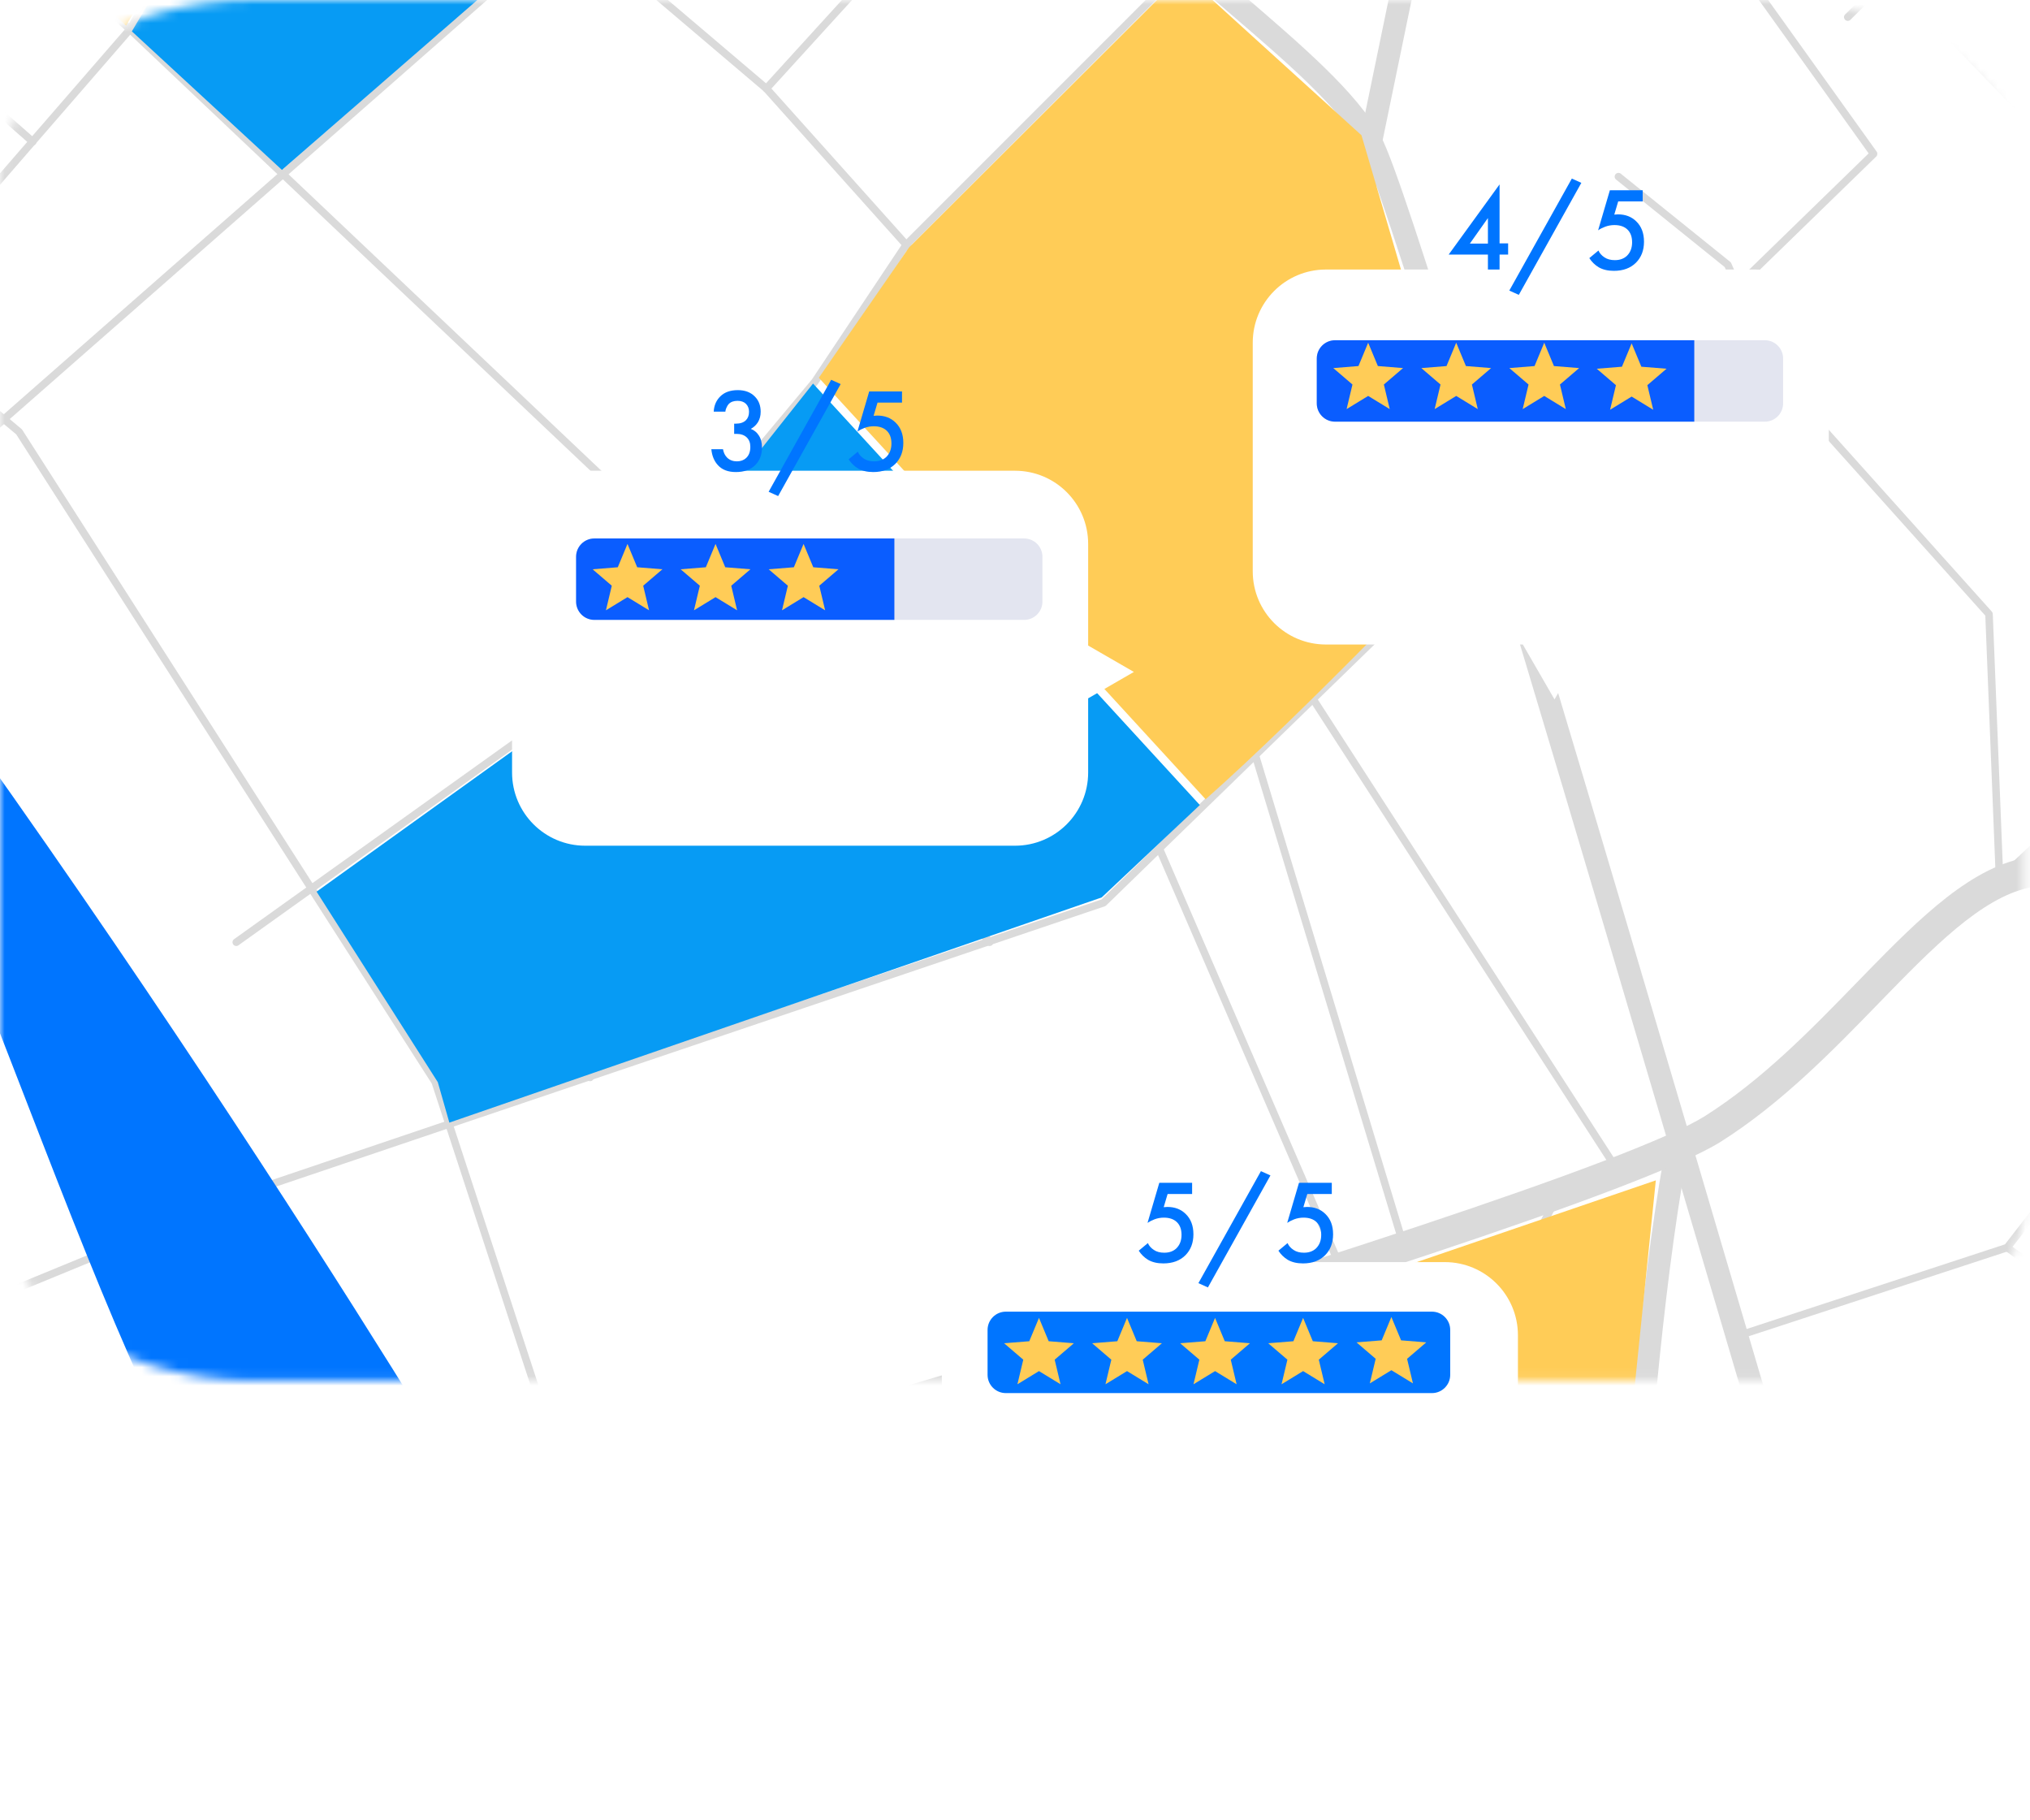 <?xml version="1.0" encoding="UTF-8"?> <svg xmlns="http://www.w3.org/2000/svg" width="222" height="199" viewBox="0 0 222 199" fill="none"> <mask id="mask0" mask-type="alpha" maskUnits="userSpaceOnUse" x="0" y="0" width="222" height="151"> <path d="M0 19.638C0 8.792 12.447 0 27.802 0H193.546C208.901 0 221.348 8.792 221.348 19.638V131.319C221.348 142.165 208.901 150.957 193.546 150.957H27.802C12.447 150.957 0 142.165 0 131.319V19.638Z" fill="white"></path> </mask> <g mask="url(#mask0)"> <path fill-rule="evenodd" clip-rule="evenodd" d="M217.1 -63.233C217.252 -63.351 217.464 -63.348 217.613 -63.227L267.443 -22.699C267.619 -22.555 267.646 -22.296 267.503 -22.119C267.359 -21.943 267.1 -21.916 266.923 -22.06L217.348 -62.381L204.226 -52.176L184.447 -12.452L205.231 16.58C205.349 16.746 205.329 16.973 205.183 17.115L120.971 99.002C120.948 99.025 120.922 99.044 120.895 99.061C120.87 99.076 120.843 99.088 120.816 99.097L28.975 130.153L-14.988 148.236L-38.686 164.58L-22.328 186.827C-22.193 187.011 -22.232 187.269 -22.416 187.403C-22.599 187.538 -22.857 187.499 -22.992 187.316L-39.602 164.726C-39.668 164.636 -39.694 164.524 -39.676 164.414C-39.657 164.304 -39.595 164.206 -39.504 164.143L-15.419 147.533C-15.395 147.516 -15.369 147.502 -15.342 147.491L28.674 129.386C28.681 129.383 28.689 129.381 28.696 129.378L28.699 129.377L120.463 98.346L204.355 16.772L183.632 -12.174C183.544 -12.298 183.531 -12.461 183.599 -12.597L203.53 -52.627C203.558 -52.682 203.598 -52.731 203.646 -52.769L217.1 -63.233Z" fill="#DADADA"></path> <path fill-rule="evenodd" clip-rule="evenodd" d="M183.89 -147.774C184.067 -147.632 184.096 -147.372 183.954 -147.195L96.254 -37.736C96.238 -37.717 96.222 -37.699 96.204 -37.684L-17.901 62.469L-17.906 62.474L-93.939 131.534L-112.511 158.73L-112.514 158.734L-121.647 172.516C-121.654 172.527 -121.663 172.539 -121.671 172.55L-153.562 211.417C-153.707 211.593 -153.966 211.618 -154.142 211.474C-154.318 211.33 -154.344 211.07 -154.199 210.894L-122.322 172.043L-113.198 158.274L-113.195 158.27L-94.592 131.029C-94.573 131.003 -94.552 130.978 -94.528 130.957L-18.455 61.86L-18.45 61.855L95.633 -38.279L183.311 -147.71C183.453 -147.888 183.712 -147.916 183.89 -147.774Z" fill="#DADADA"></path> <path fill-rule="evenodd" clip-rule="evenodd" d="M106.576 -162.106C106.78 -162.007 106.866 -161.761 106.766 -161.556L84.011 -114.716C84.007 -114.709 84.004 -114.701 83.999 -114.694C83.998 -114.692 83.997 -114.689 83.995 -114.687L58.25 -71.003L58.25 -71.003L14.566 3.409C14.553 3.431 14.539 3.451 14.522 3.47L-12.443 34.546L2.35 46.901C2.382 46.928 2.41 46.959 2.433 46.995L47.944 118.085C47.962 118.114 47.977 118.146 47.988 118.179L62.937 163.856C63.008 164.072 62.89 164.305 62.674 164.376C62.458 164.447 62.225 164.329 62.154 164.113L47.221 118.485L1.773 47.492L-13.293 34.909C-13.378 34.839 -13.431 34.736 -13.44 34.626C-13.449 34.516 -13.413 34.407 -13.341 34.323L13.875 2.959L57.54 -71.421L57.54 -71.421L83.277 -115.091L106.025 -161.916C106.125 -162.121 106.371 -162.206 106.576 -162.106Z" fill="#DADADA"></path> <path fill-rule="evenodd" clip-rule="evenodd" d="M176.669 19.054C176.812 18.877 177.071 18.849 177.249 18.992L189.208 28.625C189.259 28.667 189.3 28.72 189.326 28.78L194.781 41.178L217.825 66.874C217.889 66.945 217.926 67.037 217.93 67.132L219.093 96.366C219.102 96.593 218.925 96.785 218.697 96.794C218.47 96.803 218.278 96.626 218.269 96.399L217.113 67.314L194.124 41.679C194.095 41.646 194.071 41.609 194.053 41.569L188.613 29.204L176.732 19.633C176.554 19.491 176.527 19.231 176.669 19.054Z" fill="#DADADA"></path> <path fill-rule="evenodd" clip-rule="evenodd" d="M-9.025 -69.153C-8.878 -69.326 -8.618 -69.347 -8.444 -69.2L84.073 9.365C84.087 9.377 84.1 9.39 84.113 9.404L143.909 76.176C143.923 76.192 143.936 76.209 143.948 76.227L177.334 127.884C177.457 128.075 177.402 128.33 177.211 128.453C177.02 128.577 176.765 128.522 176.642 128.331L143.273 76.701L83.518 9.975L-8.978 -68.572C-9.151 -68.719 -9.172 -68.979 -9.025 -69.153Z" fill="#DADADA"></path> <path fill-rule="evenodd" clip-rule="evenodd" d="M137.172 82.2C137.39 82.134 137.619 82.257 137.685 82.475L153.963 136.291C154.029 136.509 153.906 136.739 153.688 136.805C153.47 136.871 153.24 136.748 153.174 136.53L136.897 82.714C136.831 82.496 136.954 82.266 137.172 82.2Z" fill="#DADADA"></path> <path fill-rule="evenodd" clip-rule="evenodd" d="M126.666 92.516C126.875 92.426 127.118 92.522 127.208 92.73L146.974 138.408C147.064 138.616 146.968 138.859 146.759 138.949C146.551 139.04 146.308 138.944 146.218 138.735L126.452 93.058C126.362 92.849 126.458 92.606 126.666 92.516Z" fill="#DADADA"></path> <path fill-rule="evenodd" clip-rule="evenodd" d="M-30.609 -37.104C-30.457 -37.273 -30.197 -37.287 -30.027 -37.135L14.495 2.902L74.291 59.542C74.299 59.55 74.308 59.559 74.316 59.568C74.321 59.574 74.326 59.579 74.33 59.585L108.547 102.771C108.688 102.949 108.658 103.208 108.48 103.35C108.301 103.491 108.042 103.461 107.901 103.282L73.703 60.12L13.932 3.504L-30.578 -36.522C-30.747 -36.675 -30.761 -36.935 -30.609 -37.104Z" fill="#DADADA"></path> <path fill-rule="evenodd" clip-rule="evenodd" d="M-40.577 -23.315C-40.427 -23.486 -40.167 -23.503 -39.996 -23.353L3.854 15.182C4.025 15.333 4.042 15.593 3.892 15.764C3.742 15.935 3.481 15.951 3.31 15.801L-40.54 -22.734C-40.711 -22.884 -40.727 -23.144 -40.577 -23.315Z" fill="#DADADA"></path> <path fill-rule="evenodd" clip-rule="evenodd" d="M130.273 -4.4C130.434 -4.239 130.434 -3.978 130.273 -3.817L99.408 27.048L89.464 41.963C89.456 41.976 89.447 41.987 89.438 41.999L74.328 60.097L59.384 79.524C59.359 79.556 59.33 79.585 59.297 79.608L26.077 103.36C25.892 103.493 25.635 103.45 25.503 103.265C25.37 103.08 25.413 102.823 25.598 102.69L58.768 78.974L73.68 59.588C73.683 59.584 73.687 59.58 73.69 59.576L88.791 41.488L98.745 26.557C98.76 26.535 98.777 26.514 98.796 26.495L129.691 -4.4C129.851 -4.561 130.112 -4.561 130.273 -4.4Z" fill="#DADADA"></path> <path fill-rule="evenodd" clip-rule="evenodd" d="M72.802 92.606C72.96 92.769 72.957 93.03 72.794 93.189L59.387 106.269L64.905 117.629C65.004 117.833 64.919 118.08 64.714 118.179C64.509 118.279 64.263 118.193 64.163 117.989L58.516 106.362C58.438 106.202 58.472 106.011 58.599 105.887L72.219 92.599C72.382 92.44 72.643 92.443 72.802 92.606Z" fill="#DADADA"></path> <path fill-rule="evenodd" clip-rule="evenodd" d="M115.529 69.721C115.667 69.902 115.633 70.16 115.452 70.299L94.856 86.078C94.675 86.217 94.417 86.182 94.278 86.002C94.14 85.821 94.174 85.563 94.355 85.424L114.951 69.645C115.132 69.506 115.39 69.541 115.529 69.721Z" fill="#DADADA"></path> <path fill-rule="evenodd" clip-rule="evenodd" d="M137.127 19.077C137.257 19.264 137.211 19.52 137.025 19.65L109.618 38.752C109.432 38.882 109.175 38.836 109.045 38.649C108.915 38.463 108.96 38.206 109.147 38.076L136.553 18.974C136.74 18.844 136.997 18.89 137.127 19.077Z" fill="#DADADA"></path> <path fill-rule="evenodd" clip-rule="evenodd" d="M151.754 19.082C151.881 19.271 151.831 19.527 151.643 19.654L123.24 38.755C123.051 38.882 122.795 38.832 122.668 38.643C122.541 38.454 122.591 38.198 122.78 38.071L151.183 18.97C151.371 18.843 151.627 18.893 151.754 19.082Z" fill="#DADADA"></path> <path fill-rule="evenodd" clip-rule="evenodd" d="M155.243 29.388C155.366 29.58 155.309 29.835 155.117 29.957L121.233 51.55C121.041 51.672 120.786 51.616 120.664 51.424C120.542 51.232 120.598 50.977 120.79 50.855L154.674 29.262C154.866 29.14 155.121 29.197 155.243 29.388Z" fill="#DADADA"></path> <path fill-rule="evenodd" clip-rule="evenodd" d="M159.693 43.785C159.845 43.953 159.833 44.214 159.664 44.367L134.915 66.79C134.747 66.943 134.486 66.93 134.333 66.761C134.18 66.593 134.193 66.332 134.362 66.179L159.111 43.756C159.279 43.603 159.54 43.616 159.693 43.785Z" fill="#DADADA"></path> <path fill-rule="evenodd" clip-rule="evenodd" d="M112.987 -22.35C113.155 -22.197 113.168 -21.936 113.014 -21.768L84.113 9.957C83.96 10.125 83.699 10.137 83.531 9.984C83.363 9.83 83.351 9.57 83.504 9.402L112.405 -22.323C112.558 -22.491 112.819 -22.504 112.987 -22.35Z" fill="#DADADA"></path> <path fill-rule="evenodd" clip-rule="evenodd" d="M2.237 89.808C2.382 89.983 2.357 90.243 2.182 90.388L-8.448 99.191C-8.624 99.336 -8.883 99.312 -9.028 99.136C-9.173 98.961 -9.149 98.701 -8.974 98.556L1.657 89.753C1.832 89.608 2.091 89.632 2.237 89.808Z" fill="#DADADA"></path> <path fill-rule="evenodd" clip-rule="evenodd" d="M-15.403 147.522C-15.209 147.403 -14.955 147.463 -14.836 147.657L4.929 179.881C5.048 180.074 4.988 180.328 4.794 180.447C4.6 180.566 4.346 180.505 4.227 180.311L-15.539 148.088C-15.658 147.894 -15.597 147.641 -15.403 147.522Z" fill="#DADADA"></path> <path fill-rule="evenodd" clip-rule="evenodd" d="M170.705 130.067C170.906 130.173 170.985 130.422 170.879 130.623L64.955 333.507V345.863C64.955 346.091 64.77 346.275 64.543 346.275C64.315 346.275 64.131 346.091 64.131 345.863V333.406C64.131 333.339 64.147 333.274 64.178 333.215L170.149 130.242C170.254 130.04 170.503 129.962 170.705 130.067Z" fill="#DADADA"></path> <path fill-rule="evenodd" clip-rule="evenodd" d="M122.767 145.639C122.991 145.599 123.205 145.747 123.245 145.971L133.377 202.279C133.418 202.503 133.269 202.717 133.045 202.757C132.821 202.798 132.607 202.649 132.566 202.425L122.434 146.117C122.394 145.893 122.543 145.679 122.767 145.639Z" fill="#DADADA"></path> <path fill-rule="evenodd" clip-rule="evenodd" d="M228.403 124.955C228.582 125.094 228.615 125.353 228.475 125.533L219.838 136.662C219.788 136.727 219.719 136.775 219.641 136.801L190.242 146.434C190.025 146.505 189.793 146.387 189.722 146.171C189.651 145.955 189.769 145.722 189.985 145.651L219.265 136.057L227.824 125.028C227.964 124.848 228.223 124.815 228.403 124.955Z" fill="#DADADA"></path> <path fill-rule="evenodd" clip-rule="evenodd" d="M277.702 116.843C277.777 117.057 277.664 117.292 277.45 117.368L239.173 130.789L211.337 159.786C211.324 159.799 211.311 159.811 211.297 159.822L198.175 170.287C197.997 170.429 197.738 170.399 197.596 170.221C197.454 170.044 197.483 169.784 197.661 169.642L210.761 159.195L238.647 130.148C238.692 130.101 238.747 130.066 238.808 130.044L277.177 116.59C277.392 116.515 277.627 116.628 277.702 116.843Z" fill="#DADADA"></path> <path fill-rule="evenodd" clip-rule="evenodd" d="M219.176 136.172C219.308 135.987 219.565 135.943 219.75 136.075L228.364 142.204L264.548 160.96C264.75 161.065 264.829 161.313 264.724 161.515C264.619 161.717 264.371 161.796 264.169 161.692L227.959 142.922C227.942 142.914 227.926 142.904 227.91 142.892L219.273 136.747C219.087 136.615 219.044 136.358 219.176 136.172Z" fill="#DADADA"></path> <path fill-rule="evenodd" clip-rule="evenodd" d="M201.839 -22.898C198.337 -19.803 197.45 -17.122 197.392 -15.265C197.362 -14.329 197.543 -13.582 197.728 -13.072C197.82 -12.817 197.914 -12.622 197.983 -12.493C198.017 -12.429 198.045 -12.381 198.064 -12.351C198.067 -12.346 198.069 -12.342 198.072 -12.338L257.051 48.789L270.419 35.421L212.734 -23.752C212.722 -23.764 212.711 -23.776 212.701 -23.79C212.701 -23.79 212.701 -23.79 212.701 -23.79C212.701 -23.79 212.701 -23.79 212.701 -23.79C212.701 -23.79 212.701 -23.79 212.701 -23.79L212.7 -23.791L212.694 -23.799C212.688 -23.806 212.678 -23.819 212.664 -23.835C212.636 -23.869 212.593 -23.919 212.535 -23.982C212.417 -24.108 212.24 -24.285 212.004 -24.479C211.531 -24.869 210.832 -25.325 209.922 -25.596C208.132 -26.129 205.409 -25.981 201.839 -22.898ZM213.34 -24.311L271.293 35.137C271.45 35.298 271.448 35.556 271.289 35.716L257.337 49.668C257.258 49.746 257.152 49.789 257.042 49.788C256.931 49.788 256.826 49.742 256.749 49.663L197.452 -11.794C197.436 -11.81 197.422 -11.828 197.409 -11.846L197.748 -12.08C197.409 -11.846 197.409 -11.847 197.408 -11.847L197.408 -11.848L197.407 -11.849L197.403 -11.854L197.394 -11.869C197.385 -11.882 197.375 -11.899 197.361 -11.92C197.335 -11.964 197.298 -12.026 197.256 -12.105C197.171 -12.265 197.061 -12.495 196.953 -12.791C196.739 -13.382 196.535 -14.233 196.568 -15.29C196.635 -17.419 197.657 -20.302 201.295 -23.517L201.299 -23.52L201.299 -23.52C205.037 -26.748 208.044 -27.015 210.157 -26.386C211.198 -26.076 211.994 -25.556 212.528 -25.115C212.796 -24.894 213 -24.692 213.138 -24.543C213.207 -24.468 213.26 -24.407 213.297 -24.363C213.315 -24.341 213.33 -24.324 213.34 -24.311L213.34 -24.311Z" fill="#DADADA"></path> <path fill-rule="evenodd" clip-rule="evenodd" d="M245.052 -40.774C245.212 -40.613 245.211 -40.352 245.05 -40.192L202.362 2.163C202.201 2.324 201.94 2.323 201.78 2.161C201.619 2 201.62 1.739 201.782 1.579L244.469 -40.777C244.631 -40.937 244.892 -40.936 245.052 -40.774Z" fill="#DADADA"></path> <path fill-rule="evenodd" clip-rule="evenodd" d="M-163.136 -275.308C-162.608 -275.741 -161.829 -275.664 -161.396 -275.136L-162.352 -274.352L-163.308 -273.568C-163.74 -274.096 -163.663 -274.875 -163.136 -275.308ZM245.743 311.528L245.435 310.668C245.226 310.084 244.919 309.222 244.524 308.115C243.734 305.901 242.595 302.706 241.201 298.782C238.411 290.932 234.596 280.163 230.497 268.486C222.294 245.124 212.958 218.153 208.398 203.642C205.369 194.007 198.594 171.03 190.707 144.28C186.708 130.716 182.422 116.182 178.194 101.926C171.913 80.748 165.761 60.187 160.866 44.349C158.419 36.43 156.285 29.686 154.605 24.632C153.766 22.106 153.037 19.995 152.439 18.367C151.85 16.767 151.361 15.561 150.999 14.899C149.663 12.45 147.48 9.958 144.86 7.404C142.264 4.873 139.163 2.208 135.896 -0.6L135.771 -0.707C129.112 -6.43 121.734 -12.788 116.009 -20.149C114.487 -22.105 111.107 -25.518 106.368 -29.989C101.604 -34.485 95.401 -40.113 88.175 -46.527C73.722 -59.356 55.158 -75.35 35.793 -91.756C-2.928 -124.56 -44.892 -159.046 -63.608 -173.187C-82.189 -187.226 -106.618 -212.681 -126.449 -234.693C-136.353 -245.686 -145.091 -255.798 -151.354 -263.163C-154.485 -266.844 -156.996 -269.839 -158.725 -271.912C-159.589 -272.949 -160.257 -273.756 -160.709 -274.303C-160.935 -274.576 -161.107 -274.785 -161.223 -274.925L-161.396 -275.135C-161.396 -275.136 -161.396 -275.136 -162.352 -274.352C-163.308 -273.568 -163.307 -273.568 -163.307 -273.567L-163.131 -273.354C-163.015 -273.212 -162.842 -273.003 -162.615 -272.728C-162.16 -272.178 -161.49 -271.369 -160.623 -270.33C-158.89 -268.251 -156.373 -265.25 -153.237 -261.561C-146.964 -254.184 -138.209 -244.053 -128.286 -233.038C-108.461 -211.034 -83.89 -185.413 -65.099 -171.215C-46.443 -157.12 -4.527 -122.675 34.196 -89.87C53.553 -73.471 72.101 -57.49 86.534 -44.678C93.751 -38.272 99.934 -32.662 104.672 -28.191C109.436 -23.696 112.673 -20.412 114.058 -18.631C119.96 -11.043 127.531 -4.529 134.16 1.168L134.244 1.24C137.543 4.075 140.594 6.697 143.134 9.174C145.705 11.68 147.674 13.964 148.829 16.082C149.091 16.562 149.523 17.601 150.119 19.221C150.705 20.813 151.424 22.896 152.26 25.412C153.931 30.441 156.06 37.166 158.505 45.079C163.395 60.903 169.544 81.452 175.824 102.629C180.045 116.86 184.325 131.376 188.322 144.932C196.216 171.705 203.004 194.727 206.039 204.384C210.614 218.94 219.965 245.952 228.164 269.305C232.265 280.986 236.081 291.758 238.871 299.609C240.267 303.535 241.405 306.731 242.196 308.946C242.591 310.053 242.898 310.915 243.108 311.5L243.426 312.39L243.427 312.393C243.427 312.393 243.427 312.394 244.591 311.977L243.427 312.394C243.434 312.414 243.442 312.433 243.45 312.453L244.591 311.977C243.45 312.453 243.45 312.453 243.45 312.454L243.451 312.455L243.453 312.459L243.458 312.473L243.479 312.521C243.487 312.541 243.498 312.566 243.511 312.596C243.524 312.625 243.539 312.66 243.556 312.698C243.623 312.851 243.722 313.072 243.852 313.35C244.112 313.906 244.495 314.692 244.994 315.623C245.989 317.481 247.456 319.937 249.333 322.297C252.994 326.899 258.608 331.602 265.565 329.809C265.568 329.809 265.57 329.809 265.573 329.809C265.601 329.806 265.634 329.802 265.67 329.798C265.806 329.781 265.994 329.753 266.224 329.706C266.682 329.613 267.311 329.445 268.027 329.142C269.466 328.534 271.256 327.383 272.71 325.231C275.621 320.922 276.955 312.984 272.346 298.319C263.348 269.69 246.734 204.963 277.477 120.114C277.673 120.514 277.891 120.956 278.13 121.439C279.366 123.944 281.147 127.54 283.328 131.907C287.69 140.641 293.652 152.461 300.05 164.801C306.448 177.14 313.287 190.006 319.401 200.832C325.495 211.62 330.926 220.485 334.501 224.74C340.224 231.554 350.367 246.29 361.105 261.891C363.362 265.17 365.646 268.488 367.92 271.778C374.45 281.226 380.892 290.429 386.38 297.793C389.124 301.475 391.637 304.708 393.81 307.288C395.966 309.847 397.842 311.831 399.306 312.957C404.524 316.971 408.787 322.833 412.937 329.161C413.844 330.545 414.747 331.953 415.654 333.366C418.849 338.348 422.083 343.392 425.692 347.657C428.97 351.531 431.349 355.804 433.927 360.435C434.868 362.127 435.837 363.866 436.885 365.651C440.77 372.267 445.636 379.255 454.1 386.026C462.133 392.453 469.084 404.018 473.09 419.219C477.089 434.396 478.126 453.107 474.418 473.705C470.63 494.75 475.262 520.719 480.773 541.306C483.535 551.624 486.531 560.637 488.836 567.071C489.989 570.288 490.97 572.862 491.663 574.634C492.01 575.52 492.284 576.205 492.473 576.67C492.567 576.902 492.64 577.079 492.689 577.199L492.746 577.335L492.76 577.37L492.764 577.379L492.765 577.382C492.765 577.382 492.766 577.383 493.661 577.008L492.766 577.383C493.029 578.012 493.753 578.309 494.383 578.045C495.013 577.781 495.309 577.057 495.045 576.428L494.535 576.642C495.045 576.428 495.046 576.428 495.045 576.428L495.045 576.426L495.041 576.418L495.028 576.386L494.974 576.256C494.927 576.141 494.856 575.968 494.763 575.74C494.578 575.284 494.307 574.609 493.965 573.733C493.279 571.981 492.307 569.43 491.163 566.237C488.875 559.85 485.901 550.904 483.161 540.667C477.668 520.145 473.165 494.622 476.851 474.143C480.618 453.216 479.578 434.139 475.48 418.589C471.388 403.061 464.221 390.957 455.644 384.096C447.498 377.579 442.813 370.864 439.017 364.399C438.037 362.732 437.109 361.064 436.189 359.411C433.573 354.71 431.026 350.133 427.579 346.06C424.086 341.932 420.972 337.078 417.792 332.12C416.872 330.686 415.946 329.242 415.004 327.806C410.848 321.468 406.391 315.289 400.813 310.998C399.577 310.047 397.846 308.242 395.701 305.695C393.573 303.169 391.092 299.979 388.362 296.316C382.903 288.99 376.483 279.819 369.953 270.373C367.696 267.107 365.424 263.806 363.174 260.537C352.44 244.941 342.201 230.064 336.393 223.15C332.991 219.1 327.668 210.441 321.553 199.616C315.46 188.828 308.637 175.991 302.245 163.663C295.854 151.338 289.898 139.53 285.54 130.803C283.36 126.44 281.581 122.847 280.346 120.345C279.729 119.094 279.248 118.116 278.921 117.451C278.758 117.119 278.633 116.864 278.549 116.693L278.425 116.438L278.423 116.435C278.423 116.435 278.423 116.434 277.312 116.977L278.423 116.434C278.206 115.99 277.745 115.718 277.252 115.743C276.758 115.767 276.326 116.083 276.154 116.546C243.797 203.443 260.81 269.858 269.988 299.06C274.514 313.462 272.941 320.473 270.662 323.847C269.52 325.536 268.144 326.409 267.065 326.865C266.523 327.094 266.055 327.218 265.731 327.284C265.57 327.316 265.446 327.335 265.368 327.344L265.335 327.348C265.314 327.35 265.298 327.352 265.288 327.353L265.285 327.353C265.284 327.353 265.283 327.353 265.282 327.353" fill="#DADADA"></path> <path fill-rule="evenodd" clip-rule="evenodd" d="M209.127 -271.411C209.795 -271.273 210.226 -270.619 210.088 -269.951L151.122 15.74C150.984 16.408 150.331 16.838 149.662 16.7C148.994 16.562 148.564 15.909 148.702 15.24L207.667 -270.45C207.805 -271.119 208.458 -271.549 209.127 -271.411Z" fill="#DADADA"></path> <path fill-rule="evenodd" clip-rule="evenodd" d="M98.079 -271.337C98.707 -271.07 99 -270.344 98.732 -269.716L97.692 -270.159C98.732 -269.716 98.732 -269.715 98.731 -269.714L98.675 -269.581C98.637 -269.493 98.58 -269.36 98.505 -269.185C98.355 -268.836 98.13 -268.316 97.834 -267.633C97.242 -266.269 96.362 -264.256 95.211 -261.659C92.908 -256.465 89.52 -248.935 85.176 -239.584C76.489 -220.884 63.976 -194.902 48.673 -165.772C18.079 -107.533 -23.709 -36.625 -68.409 13.818C-68.862 14.329 -69.643 14.376 -70.154 13.924C-70.665 13.471 -70.712 12.69 -70.259 12.179C-25.764 -38.034 15.913 -108.725 46.484 -166.922C61.765 -196.009 74.26 -221.954 82.935 -240.626C87.272 -249.962 90.654 -257.479 92.951 -262.661C94.1 -265.252 94.977 -267.259 95.567 -268.618C95.862 -269.297 96.085 -269.815 96.234 -270.162C96.309 -270.335 96.365 -270.466 96.402 -270.554L96.457 -270.683C96.458 -270.684 96.458 -270.684 97.482 -270.248L96.458 -270.684C96.725 -271.313 97.451 -271.605 98.079 -271.337Z" fill="#DADADA"></path> <path fill-rule="evenodd" clip-rule="evenodd" d="M-163.148 123.34C-162.626 122.901 -161.846 122.967 -161.407 123.49L-162.352 124.286L-163.297 125.082C-163.737 124.56 -163.67 123.78 -163.148 123.34ZM114.503 530.192C114.471 530.17 114.376 530.106 114.213 529.946C113.949 529.689 113.613 529.289 113.204 528.728C112.39 527.609 111.38 525.975 110.195 523.869C107.83 519.665 104.837 513.704 101.421 506.525C94.592 492.173 86.113 473.036 77.653 453.542C71.075 438.384 64.513 423.021 58.753 409.533C57.105 405.676 55.523 401.972 54.025 398.47C47.308 382.767 42.242 371.045 40.549 367.87C40.079 366.988 38.861 365.271 37.084 362.913C35.281 360.519 32.836 357.382 29.848 353.615C23.869 346.079 15.696 336.001 6.079 324.262C-13.156 300.783 -38.178 270.648 -62.989 240.905C-87.801 211.162 -112.406 181.808 -130.807 159.89C-140.007 148.931 -147.657 139.831 -153.007 133.471C-155.682 130.291 -157.782 127.795 -159.213 126.095C-159.929 125.245 -160.477 124.594 -160.846 124.155L-161.404 123.492C-161.406 123.49 -161.407 123.49 -162.352 124.286C-163.297 125.082 -163.296 125.083 -163.295 125.085L-162.737 125.747C-162.368 126.186 -161.82 126.837 -161.104 127.687C-159.673 129.387 -157.573 131.882 -154.899 135.062C-149.549 141.422 -141.9 150.521 -132.7 161.48C-114.3 183.396 -89.697 212.748 -64.887 242.489C-40.077 272.23 -15.061 302.358 4.167 325.828C13.781 337.564 21.945 347.631 27.911 355.151C30.895 358.912 33.325 362.031 35.11 364.4C36.922 366.805 38.007 368.357 38.368 369.033C39.996 372.086 45.001 383.659 51.753 399.443C53.249 402.941 54.83 406.642 56.477 410.497C62.238 423.986 68.804 439.36 75.385 454.526C83.847 474.024 92.341 493.194 99.189 507.587C102.612 514.78 105.633 520.802 108.041 525.081C109.242 527.216 110.307 528.948 111.206 530.182C111.653 530.797 112.082 531.321 112.486 531.715C112.848 532.069 113.353 532.485 113.961 532.606C114.734 532.761 115.524 532.614 116.256 532.339C116.995 532.063 117.763 531.624 118.54 531.082C120.095 529.998 121.831 528.398 123.648 526.494C127.292 522.677 131.413 517.474 135.273 512.26C139.14 507.039 142.769 501.775 145.43 497.819C146.761 495.84 147.851 494.186 148.608 493.027C148.987 492.448 149.283 491.992 149.484 491.68C149.585 491.524 149.662 491.405 149.714 491.324L149.788 491.208L149.792 491.202L149.793 491.2C149.793 491.2 149.793 491.2 148.752 490.534L149.793 491.2C150.16 490.625 149.992 489.86 149.417 489.493C148.842 489.125 148.078 489.293 147.71 489.868L148.752 490.534C147.71 489.868 147.71 489.868 147.71 489.868L147.709 489.87L147.706 489.876L147.634 489.988C147.583 490.067 147.507 490.185 147.407 490.339C147.208 490.647 146.915 491.099 146.539 491.675C145.787 492.826 144.703 494.47 143.379 496.439C140.73 500.377 137.123 505.609 133.287 510.789C129.445 515.978 125.396 521.083 121.86 524.787C120.089 526.644 118.484 528.108 117.126 529.054C116.448 529.527 115.868 529.845 115.389 530.025C114.957 530.187 114.673 530.211 114.503 530.192Z" fill="#DADADA"></path> <path fill-rule="evenodd" clip-rule="evenodd" d="M183.873 123.073C184.543 123.204 184.979 123.854 184.847 124.524C179.639 150.977 177.438 203.386 175.9 251.266C175.657 258.828 175.431 266.275 175.212 273.485C174.738 289.07 174.298 303.547 173.798 315.682C173.431 324.557 173.032 332.196 172.563 338.11C172.098 343.963 171.555 348.281 170.856 350.401C169.636 354.098 169.268 359.065 169.446 364.528C169.622 369.968 170.336 375.797 171.213 381.166C172.09 386.53 173.127 391.413 173.946 394.956C174.355 396.727 174.709 398.161 174.961 399.151C175.086 399.647 175.186 400.031 175.255 400.29C175.255 400.292 175.256 400.294 175.256 400.295L274.266 479.603C274.799 480.03 274.885 480.808 274.458 481.34C274.032 481.873 273.254 481.959 272.721 481.532L173.394 401.971C173.19 401.807 173.043 401.583 172.974 401.331L174.167 401.006C172.974 401.331 172.974 401.331 172.974 401.33L172.973 401.329L172.972 401.323L172.966 401.303L172.945 401.224C172.927 401.155 172.9 401.053 172.865 400.92C172.794 400.654 172.692 400.262 172.565 399.76C172.31 398.754 171.951 397.303 171.538 395.513C170.711 391.934 169.661 386.996 168.774 381.564C167.886 376.136 167.157 370.193 166.975 364.608C166.794 359.047 167.153 353.736 168.508 349.627C169.096 347.843 169.628 343.841 170.099 337.914C170.564 332.048 170.962 324.447 171.328 315.58C171.828 303.459 172.267 289.004 172.741 273.427C172.96 266.214 173.186 258.76 173.43 251.187C174.965 203.394 177.165 150.745 182.422 124.047C182.553 123.377 183.203 122.941 183.873 123.073Z" fill="#DADADA"></path> <path fill-rule="evenodd" clip-rule="evenodd" d="M-162.038 5.057C-162.698 5.23 -163.374 4.836 -163.547 4.175C-163.72 3.515 -163.326 2.839 -162.666 2.666L-162.352 3.861C-162.666 2.666 -162.664 2.665 -162.664 2.665L-162.66 2.664L-162.647 2.661L-162.598 2.649C-162.556 2.638 -162.494 2.622 -162.412 2.602C-162.25 2.561 -162.01 2.503 -161.698 2.43C-161.073 2.284 -160.154 2.079 -158.971 1.84C-156.604 1.363 -153.178 0.751 -148.922 0.209C-140.411 -0.876 -128.565 -1.687 -115.223 -0.589C-88.543 1.609 -55.773 11.458 -31.82 42.134C-8.122 72.484 13.117 103.534 28.431 126.992C36.088 138.722 42.265 148.557 46.529 155.46C48.66 158.912 50.314 161.63 51.435 163.487C51.995 164.415 52.423 165.128 52.71 165.609C52.854 165.85 52.962 166.033 53.035 166.155L53.139 166.329L53.144 166.338L53.145 166.34C53.145 166.34 53.146 166.341 52.082 166.971C53.253 166.574 53.253 166.576 53.253 166.576L53.785 168.144C54.133 169.17 54.646 170.678 55.302 172.609C56.614 176.47 58.502 182.017 60.804 188.761C65.408 202.251 71.667 220.53 78.29 239.692C91.543 278.038 106.228 319.851 112.024 333.928C114.908 340.931 118.052 347.066 121.019 352.69C121.459 353.523 121.895 354.347 122.327 355.161C124.797 359.819 127.104 364.17 128.935 368.37C133.271 378.309 135.037 387.61 130.29 398.828C125.765 409.524 120.803 427.498 116.959 442.87C115.042 450.541 113.409 457.54 112.255 462.62C111.679 465.16 111.222 467.221 110.909 468.645C110.753 469.358 110.633 469.911 110.552 470.286L110.437 470.821L110.43 470.855L110.429 470.857C110.429 470.857 110.429 470.857 109.22 470.6C108.011 470.342 108.012 470.341 108.012 470.341L108.012 470.34L108.014 470.332L108.02 470.304L108.043 470.194C108.064 470.097 108.095 469.953 108.136 469.764C108.217 469.387 108.338 468.831 108.495 468.116C108.808 466.686 109.266 464.62 109.845 462.073C111.001 456.98 112.638 449.964 114.561 442.271C118.4 426.915 123.404 408.762 128.014 397.865C132.403 387.491 130.847 378.935 126.67 369.358C124.879 365.253 122.623 360.998 120.151 356.334C119.718 355.517 119.278 354.687 118.833 353.843C115.857 348.203 112.668 341.984 109.738 334.869C103.908 320.709 89.193 278.808 75.954 240.499C69.33 221.334 63.069 203.051 58.465 189.56C56.163 182.814 54.274 177.266 52.962 173.404C52.305 171.474 51.793 169.964 51.444 168.938L50.953 167.49L50.911 167.418C50.839 167.297 50.731 167.116 50.588 166.877C50.303 166.399 49.877 165.69 49.319 164.765C48.202 162.915 46.553 160.203 44.426 156.759C40.171 149.871 30.645 177.32 23 165.609C7.709 142.186 -10.128 73.932 -33.769 43.655C-57.154 13.706 -89.163 4.038 -115.426 1.875C-128.556 0.794 -140.224 1.592 -148.609 2.661C-152.8 3.195 -156.167 3.797 -158.482 4.264C-159.639 4.497 -160.533 4.697 -161.136 4.837C-161.437 4.908 -161.665 4.963 -161.816 5.001C-161.892 5.02 -161.949 5.034 -161.986 5.043L-162.027 5.054L-162.036 5.056L-162.038 5.057ZM52.082 166.971L53.253 166.574C53.225 166.493 53.189 166.414 53.145 166.34L52.082 166.971ZM109.22 470.6L108.012 470.341C107.869 471.009 108.295 471.666 108.963 471.808C109.63 471.951 110.287 471.524 110.429 470.857L109.22 470.6Z" fill="#0075FF"></path> <path fill-rule="evenodd" clip-rule="evenodd" d="M-163.53 142.181C-163.325 141.53 -162.63 141.169 -161.979 141.375L-162.352 142.553L-162.724 143.732C-163.375 143.526 -163.736 142.832 -163.53 142.181ZM265.353 328.584L265.888 327.47C266.216 327.627 266.459 327.922 266.55 328.274L306.106 480.896L319.534 477.539C320.037 477.413 320.564 477.614 320.855 478.042C321.147 478.47 321.141 479.034 320.84 479.456L285.627 528.787C285.23 529.343 284.458 529.471 283.903 529.075C283.347 528.678 283.218 527.906 283.615 527.351L316.879 480.75L305.517 483.591C304.859 483.755 304.191 483.359 304.021 482.702L264.301 329.45L260.157 327.462C257.172 326.029 252.878 323.969 247.643 321.458C237.174 316.437 222.941 309.611 207.889 302.396C177.782 287.966 144.399 271.98 131.28 265.752C122.516 261.593 106.542 253.458 87.926 243.977C78.628 239.242 68.672 234.172 58.625 229.093C28.42 213.824 -2.586 198.489 -19.135 191.869C-35.7 185.243 -71.576 173.215 -103.355 162.829C-119.235 157.64 -134.078 152.865 -144.95 149.388C-150.387 147.65 -154.83 146.235 -157.915 145.256C-159.457 144.766 -160.659 144.385 -161.476 144.126L-162.723 143.732C-162.723 143.732 -162.724 143.732 -162.352 142.553C-161.979 141.375 -161.979 141.375 -161.978 141.375L-160.73 141.77C-159.913 142.029 -158.709 142.41 -157.167 142.9C-154.081 143.88 -149.635 145.295 -144.197 147.034C-133.321 150.512 -118.474 155.288 -102.587 160.48C-70.833 170.857 -34.872 182.912 -18.217 189.574C-1.546 196.243 29.569 211.636 59.741 226.887C69.82 231.982 79.796 237.063 89.102 241.802C107.691 251.269 123.608 259.374 132.34 263.519C145.464 269.749 178.853 285.738 208.957 300.167C224.01 307.382 238.243 314.208 248.712 319.23C253.947 321.741 258.241 323.801 261.226 325.233L265.887 327.469C265.888 327.47 265.888 327.47 265.353 328.584Z" fill="#DADADA"></path> <path fill-rule="evenodd" clip-rule="evenodd" d="M405.07 -50.86C371.963 -48.473 338.148 -45.153 328.632 -43.912C326.56 -43.642 324.372 -42.533 322.085 -40.628C319.804 -38.727 317.494 -36.093 315.186 -32.903C310.569 -26.521 306.066 -18.065 301.871 -9.209C298.135 -1.321 294.665 6.835 291.591 14.063C291.216 14.943 290.847 15.81 290.485 16.661C287.168 24.442 284.322 30.99 282.182 34.414C280.029 37.859 275.102 43.48 269.029 49.895C262.924 56.343 255.572 63.685 248.487 70.604C241.4 77.524 234.575 84.028 229.521 88.801C226.994 91.188 224.91 93.142 223.457 94.5C222.731 95.179 222.162 95.709 221.775 96.069C221.581 96.249 221.433 96.387 221.333 96.48L221.184 96.618L221.182 96.62C221.182 96.62 221.182 96.621 220.487 95.872L221.182 96.621C220.681 97.085 219.899 97.055 219.435 96.555C218.971 96.054 219.001 95.272 219.501 94.808L220.179 95.539C219.501 94.808 219.501 94.808 219.501 94.808L219.651 94.669C219.75 94.576 219.898 94.439 220.091 94.26C220.477 93.901 221.044 93.372 221.769 92.694C223.219 91.339 225.3 89.387 227.824 87.004C232.871 82.237 239.686 75.743 246.76 68.835C253.835 61.926 261.161 54.61 267.234 48.196C273.337 41.749 278.086 36.304 280.086 33.104C282.098 29.885 284.857 23.559 288.211 15.692C288.573 14.842 288.941 13.976 289.316 13.096C292.388 5.872 295.878 -2.331 299.637 -10.267C303.851 -19.163 308.431 -27.783 313.183 -34.352C315.56 -37.637 318.006 -40.447 320.503 -42.527C322.995 -44.602 325.609 -46.011 328.312 -46.363C337.898 -47.614 371.768 -50.938 404.892 -53.326C421.458 -54.52 437.855 -55.482 450.95 -55.833C457.495 -56.009 463.232 -56.032 467.76 -55.854C472.22 -55.678 475.688 -55.303 477.564 -54.6C481.806 -53.01 491.142 -48.578 502.406 -43.233C508.938 -40.133 516.117 -36.726 523.327 -33.386C533.184 -28.821 543.126 -24.368 551.635 -20.955C560.198 -17.519 567.149 -15.204 571.099 -14.809C579.297 -13.989 602.245 -14.397 625.839 -15.437C649.414 -16.475 673.429 -18.134 683.729 -19.782C684.403 -19.89 685.036 -19.431 685.144 -18.757C685.252 -18.083 684.793 -17.449 684.119 -17.341C673.657 -15.667 649.502 -14.005 625.947 -12.967C602.41 -11.93 579.266 -11.508 570.853 -12.349C566.499 -12.785 559.228 -15.245 550.714 -18.66C542.145 -22.099 532.156 -26.573 522.288 -31.143C514.952 -34.541 507.699 -37.984 501.139 -41.098C489.99 -46.389 480.844 -50.73 476.697 -52.285C475.251 -52.828 472.179 -53.206 467.663 -53.384C463.213 -53.559 457.538 -53.537 451.016 -53.362C437.976 -53.012 421.621 -52.054 405.07 -50.86Z" fill="#DADADA"></path> <path d="M120.48 98.126L49.141 122.747L47.879 118.328L34.621 97.494L59.242 79.817L74.394 60.246L88.914 41.938L131.213 88.024L120.48 98.126Z" fill="#079BF4"></path> <path d="M131.206 146.108L181.08 129.062L176.033 178.3L173.508 233.225L152.674 217.442L132.472 201.659L121.108 224.386L80.075 161.257L131.206 146.108Z" fill="#FFCC57"></path> <path d="M24.52 -15.511L56.718 -70.436L30.4 -93.794H8.737L-5.152 -71.698L-38.611 -22.456L-19.672 -4.779L-8.308 -17.405L13.788 2.797L24.52 -15.511Z" fill="#FFCC57"></path> <path d="M57.349 -69.805L93.966 -36.977L59.875 -6.674L30.834 18.579L14.42 3.427L24.521 -13.618L57.349 -69.805Z" fill="#079BF4"></path> <path d="M131.845 87.393C142.346 78.126 160.917 58.861 161.517 57.721L148.891 14.791L129.42 -2.886L99.417 27.051L89.547 41.306L131.845 87.393Z" fill="#FFCC57"></path> <path fill-rule="evenodd" clip-rule="evenodd" d="M205.468 109.685C200.455 114.845 194.822 120.645 188.167 124.848L188.16 124.852C186.012 126.195 181.958 127.959 176.555 130.023C171.106 132.105 164.154 134.54 156.113 137.216C140.03 142.571 119.539 148.909 97.897 155.348C54.615 168.224 6.67 181.519 -19.938 188.171C-46.582 194.833 -82.141 201.278 -111.007 206.054C-125.447 208.443 -138.224 210.417 -147.392 211.794C-151.976 212.482 -155.657 213.021 -158.194 213.388C-159.462 213.571 -160.444 213.712 -161.109 213.806C-161.441 213.854 -161.695 213.89 -161.865 213.914L-162.122 213.95C-162.123 213.95 -162.123 213.95 -162.352 212.318C-162.581 210.686 -162.58 210.686 -162.58 210.686L-162.577 210.685L-162.326 210.65C-162.157 210.626 -161.904 210.591 -161.573 210.543C-160.91 210.449 -159.931 210.309 -158.666 210.126C-156.135 209.76 -152.459 209.222 -147.881 208.534C-138.726 207.16 -125.965 205.188 -111.545 202.802C-82.692 198.028 -47.244 191.601 -20.737 184.974C5.807 178.338 53.702 165.057 96.957 152.189C118.584 145.755 139.036 139.428 155.072 134.089C163.091 131.42 169.993 129.002 175.379 126.944C180.808 124.87 184.57 123.209 186.41 122.06C192.699 118.087 197.998 112.637 203.004 107.488C204.115 106.345 205.211 105.218 206.3 104.125C209.257 101.157 212.186 98.427 215.167 96.495C218.162 94.555 221.342 93.333 224.775 93.574C225.757 93.644 227.256 94.072 229.035 94.68C230.878 95.31 233.211 96.2 235.955 97.305C241.446 99.516 248.658 102.616 257.039 106.283C262.421 108.637 268.287 111.225 274.497 113.966C287.648 119.769 302.341 126.253 317.243 132.633C339.182 142.024 361.519 151.167 379.965 157.544C389.191 160.734 397.407 163.218 404.093 164.699C410.873 166.201 415.786 166.597 418.583 165.876C423.294 164.66 431.14 162.011 441.582 158.485C487.485 142.987 583.548 110.553 683.889 108.519C684.799 108.501 685.552 109.224 685.57 110.134C685.589 111.044 684.866 111.796 683.956 111.815C584.276 113.835 489.113 145.938 442.964 161.507C432.325 165.096 424.291 167.806 419.407 169.067C415.767 170.006 410.148 169.416 403.38 167.917C396.517 166.397 388.167 163.867 378.888 160.659C360.326 154.241 337.899 145.061 315.946 135.663C301.027 129.276 286.302 122.778 273.142 116.971C266.938 114.233 261.082 111.649 255.718 109.302C247.339 105.637 240.165 102.554 234.724 100.362C232.001 99.266 229.731 98.401 227.969 97.799C226.143 97.175 225.035 96.897 224.543 96.862C222.079 96.689 219.612 97.542 216.959 99.261C214.294 100.989 211.574 103.501 208.635 106.451C207.606 107.484 206.551 108.57 205.468 109.685ZM-163.984 212.547C-164.11 211.645 -163.482 210.812 -162.581 210.686L-162.352 212.318L-162.123 213.95C-163.024 214.076 -163.857 213.448 -163.984 212.547Z" fill="#DADADA"></path> </g> <g filter="url(#filter0_d)"> <path fill-rule="evenodd" clip-rule="evenodd" d="M64 31.471C59.582 31.471 56 35.052 56 39.471V64.471C56 68.889 59.582 72.471 64 72.471H111C115.418 72.471 119 68.889 119 64.471V56.358L124 53.471L119 50.584V39.471C119 35.052 115.418 31.471 111 31.471H64Z" fill="white"></path> </g> <g filter="url(#filter1_d)"> <path fill-rule="evenodd" clip-rule="evenodd" d="M111 118C106.582 118 103 121.582 103 126V151C103 155.418 106.582 159 111 159H158C162.418 159 166 155.418 166 151V142.887L171 140L166 137.113V126C166 121.582 162.418 118 158 118H111Z" fill="white"></path> </g> <g filter="url(#filter2_d)"> <path fill-rule="evenodd" clip-rule="evenodd" d="M145 9.471C140.582 9.471 137 13.052 137 17.471V42.471C137 46.889 140.582 50.471 145 50.471H166.536L170 56.471L173.464 50.471H192C196.418 50.471 200 46.889 200 42.471V17.471C200 13.052 196.418 9.471 192 9.471H145Z" fill="white"></path> </g> <path d="M79.326 45.01H78.052C78.087 44.325 78.334 43.762 78.793 43.32C79.252 42.878 79.885 42.657 80.691 42.657C81.48 42.657 82.104 42.895 82.563 43.372C82.979 43.796 83.187 44.347 83.187 45.023C83.187 45.456 83.087 45.837 82.888 46.167C82.689 46.479 82.429 46.721 82.108 46.895C82.472 47.033 82.758 47.263 82.966 47.584C83.209 47.939 83.33 48.385 83.33 48.923C83.33 49.72 83.083 50.366 82.589 50.86C82.086 51.362 81.38 51.614 80.47 51.614C79.629 51.614 78.984 51.371 78.533 50.886C78.108 50.435 77.861 49.846 77.792 49.118H79.066C79.135 49.508 79.291 49.82 79.534 50.054C79.811 50.314 80.162 50.444 80.587 50.444C80.994 50.444 81.332 50.322 81.601 50.08C81.904 49.794 82.056 49.386 82.056 48.858C82.056 48.424 81.926 48.082 81.666 47.831C81.397 47.571 81.025 47.441 80.548 47.441H80.288V46.323H80.47C80.955 46.323 81.324 46.197 81.575 45.946C81.8 45.72 81.913 45.413 81.913 45.023C81.913 44.667 81.8 44.377 81.575 44.152C81.35 43.935 81.042 43.827 80.652 43.827C80.236 43.827 79.915 43.944 79.69 44.178C79.603 44.273 79.53 44.39 79.469 44.529C79.408 44.659 79.369 44.763 79.352 44.841C79.335 44.919 79.326 44.975 79.326 45.01ZM84.057 53.772L90.895 41.526L91.935 41.994L85.097 54.24L84.057 53.772ZM98.644 42.8V44.022H95.966L95.537 45.465C95.711 45.447 95.845 45.439 95.94 45.439C96.755 45.439 97.422 45.694 97.942 46.206C98.506 46.752 98.787 47.493 98.787 48.429C98.787 49.373 98.493 50.14 97.903 50.73C97.305 51.319 96.504 51.614 95.498 51.614C94.84 51.614 94.285 51.484 93.834 51.224C93.418 50.972 93.076 50.639 92.807 50.223L93.808 49.391C93.93 49.685 94.151 49.937 94.471 50.145C94.766 50.344 95.143 50.444 95.602 50.444C96.148 50.444 96.59 50.283 96.928 49.963C97.301 49.59 97.487 49.1 97.487 48.494C97.487 47.887 97.314 47.419 96.967 47.09C96.629 46.769 96.157 46.609 95.55 46.609C95.204 46.609 94.866 46.669 94.536 46.791C94.242 46.903 93.986 47.033 93.769 47.181L95.056 42.8H98.644Z" fill="#0075FF"></path> <path d="M130.369 129.329V130.551H127.691L127.262 131.994C127.435 131.977 127.57 131.968 127.665 131.968C128.48 131.968 129.147 132.224 129.667 132.735C130.23 133.281 130.512 134.022 130.512 134.958C130.512 135.903 130.217 136.67 129.628 137.259C129.03 137.848 128.228 138.143 127.223 138.143C126.564 138.143 126.01 138.013 125.559 137.753C125.143 137.502 124.801 137.168 124.532 136.752L125.533 135.92C125.654 136.215 125.875 136.466 126.196 136.674C126.491 136.873 126.868 136.973 127.327 136.973C127.873 136.973 128.315 136.813 128.653 136.492C129.026 136.119 129.212 135.63 129.212 135.023C129.212 134.416 129.039 133.948 128.692 133.619C128.354 133.298 127.882 133.138 127.275 133.138C126.928 133.138 126.59 133.199 126.261 133.32C125.966 133.433 125.711 133.563 125.494 133.71L126.781 129.329H130.369ZM131.057 140.301L137.895 128.055L138.935 128.523L132.097 140.769L131.057 140.301ZM145.644 129.329V130.551H142.966L142.537 131.994C142.711 131.977 142.845 131.968 142.94 131.968C143.755 131.968 144.422 132.224 144.942 132.735C145.506 133.281 145.787 134.022 145.787 134.958C145.787 135.903 145.493 136.67 144.903 137.259C144.305 137.848 143.504 138.143 142.498 138.143C141.84 138.143 141.285 138.013 140.834 137.753C140.418 137.502 140.076 137.168 139.807 136.752L140.808 135.92C140.93 136.215 141.151 136.466 141.471 136.674C141.766 136.873 142.143 136.973 142.602 136.973C143.148 136.973 143.59 136.813 143.928 136.492C144.301 136.119 144.487 135.63 144.487 135.023C144.487 134.416 144.314 133.948 143.967 133.619C143.629 133.298 143.157 133.138 142.55 133.138C142.204 133.138 141.866 133.199 141.536 133.32C141.242 133.433 140.986 133.563 140.769 133.71L142.056 129.329H145.644Z" fill="#0075FF"></path> <path d="M163.992 20.163V26.611H164.928V27.833H163.992V29.471H162.718V27.833H158.428L163.992 20.163ZM160.742 26.637H162.718V23.842L160.742 26.637ZM165.057 31.772L171.895 19.526L172.935 19.994L166.097 32.24L165.057 31.772ZM179.644 20.8V22.022H176.966L176.537 23.465C176.711 23.447 176.845 23.439 176.94 23.439C177.755 23.439 178.422 23.694 178.942 24.206C179.506 24.752 179.787 25.493 179.787 26.429C179.787 27.373 179.493 28.14 178.903 28.73C178.305 29.319 177.504 29.614 176.498 29.614C175.84 29.614 175.285 29.484 174.834 29.224C174.418 28.972 174.076 28.639 173.807 28.223L174.808 27.391C174.93 27.685 175.151 27.937 175.471 28.145C175.766 28.344 176.143 28.444 176.602 28.444C177.148 28.444 177.59 28.283 177.928 27.963C178.301 27.59 178.487 27.1 178.487 26.494C178.487 25.887 178.314 25.419 177.967 25.09C177.629 24.769 177.157 24.609 176.55 24.609C176.204 24.609 175.866 24.669 175.536 24.791C175.242 24.903 174.986 25.033 174.769 25.181L176.056 20.8H179.644Z" fill="#0075FF"></path> <path d="M144 39.201C144 38.096 144.895 37.201 146 37.201H193C194.105 37.201 195 38.096 195 39.201V44.106C195 45.21 194.105 46.106 193 46.106H146C144.895 46.106 144 45.21 144 44.106V39.201Z" fill="#E3E5F0"></path> <path d="M144 39.201C144 38.096 144.895 37.201 146 37.201H185.286V46.106H146C144.895 46.106 144 45.21 144 44.106V39.201Z" fill="#0A5DFF"></path> <path d="M149.622 43.291L147.264 44.731L147.905 42.043L145.807 40.246L148.561 40.025L149.622 37.474L150.683 40.025L153.438 40.246L151.339 42.043L151.98 44.731L149.622 43.291Z" fill="#FFCC57"></path> <path d="M159.251 43.291L156.893 44.732L157.534 42.044L155.436 40.246L158.19 40.026L159.251 37.474L160.312 40.026L163.066 40.246L160.968 42.044L161.609 44.732L159.251 43.291Z" fill="#FFCC57"></path> <path d="M168.878 43.291L166.52 44.732L167.161 42.044L165.062 40.246L167.817 40.026L168.878 37.474L169.939 40.026L172.693 40.246L170.595 42.044L171.236 44.732L168.878 43.291Z" fill="#FFCC57"></path> <path d="M178.436 43.362L176.078 44.803L176.719 42.115L174.621 40.318L177.375 40.097L178.436 37.545L179.497 40.097L182.252 40.318L180.153 42.115L180.794 44.803L178.436 43.362Z" fill="#FFCC57"></path> <path d="M63 60.876C63 59.771 63.895 58.876 65 58.876H112C113.105 58.876 114 59.771 114 60.876V65.78C114 66.885 113.105 67.78 112 67.78H65C63.895 67.78 63 66.885 63 65.78V60.876Z" fill="#E3E5F0"></path> <path d="M63 60.876C63 59.771 63.895 58.876 65 58.876H97.809V67.78H65C63.895 67.78 63 66.885 63 65.78V60.876Z" fill="#0A5DFF"></path> <path d="M68.622 65.291L66.264 66.731L66.905 64.043L64.807 62.246L67.561 62.025L68.622 59.474L69.683 62.025L72.438 62.246L70.339 64.043L70.98 66.731L68.622 65.291Z" fill="#FFCC57"></path> <path d="M78.251 65.291L75.893 66.731L76.534 64.043L74.436 62.246L77.19 62.025L78.251 59.474L79.312 62.025L82.066 62.246L79.968 64.043L80.609 66.731L78.251 65.291Z" fill="#FFCC57"></path> <path d="M87.878 65.291L85.52 66.731L86.161 64.043L84.062 62.246L86.817 62.025L87.878 59.474L88.939 62.025L91.693 62.246L89.595 64.043L90.236 66.731L87.878 65.291Z" fill="#FFCC57"></path> <path d="M110 142.418C108.343 142.418 107 143.761 107 145.418V150.323C107 151.98 108.343 153.323 110 153.323H156.595C158.252 153.323 159.595 151.98 159.595 150.323V145.418C159.595 143.761 158.252 142.418 156.595 142.418H110Z" fill="#0075FF" stroke="white" stroke-width="2"></path> <path d="M113.622 149.917L111.264 151.357L111.905 148.669L109.807 146.872L112.561 146.651L113.622 144.1L114.683 146.651L117.438 146.872L115.339 148.669L115.98 151.357L113.622 149.917Z" fill="#FFCC57"></path> <path d="M123.251 149.917L120.893 151.357L121.534 148.669L119.436 146.872L122.19 146.651L123.251 144.1L124.312 146.651L127.066 146.872L124.968 148.669L125.609 151.357L123.251 149.917Z" fill="#FFCC57"></path> <path d="M132.878 149.917L130.52 151.357L131.161 148.669L129.062 146.872L131.817 146.651L132.878 144.1L133.939 146.651L136.693 146.872L134.595 148.669L135.236 151.357L132.878 149.917Z" fill="#FFCC57"></path> <path d="M142.507 149.917L140.148 151.357L140.79 148.669L138.691 146.872L141.446 146.651L142.507 144.1L143.568 146.651L146.322 146.872L144.224 148.669L144.865 151.357L142.507 149.917Z" fill="#FFCC57"></path> <path d="M152.161 149.82L149.803 151.261L150.444 148.573L148.346 146.775L151.1 146.555L152.161 144.003L153.222 146.555L155.977 146.775L153.878 148.573L154.519 151.261L152.161 149.82Z" fill="#FFCC57"></path> <defs> <filter id="filter0_d" x="36" y="31.471" width="108" height="81" filterUnits="userSpaceOnUse" color-interpolation-filters="sRGB"> <feFlood flood-opacity="0" result="BackgroundImageFix"></feFlood> <feColorMatrix in="SourceAlpha" type="matrix" values="0 0 0 0 0 0 0 0 0 0 0 0 0 0 0 0 0 0 127 0" result="hardAlpha"></feColorMatrix> <feOffset dy="20"></feOffset> <feGaussianBlur stdDeviation="10"></feGaussianBlur> <feColorMatrix type="matrix" values="0 0 0 0 0.169 0 0 0 0 0.18 0 0 0 0 0.204 0 0 0 0.26 0"></feColorMatrix> <feBlend mode="normal" in2="BackgroundImageFix" result="effect1_dropShadow"></feBlend> <feBlend mode="normal" in="SourceGraphic" in2="effect1_dropShadow" result="shape"></feBlend> </filter> <filter id="filter1_d" x="83" y="118" width="108" height="81" filterUnits="userSpaceOnUse" color-interpolation-filters="sRGB"> <feFlood flood-opacity="0" result="BackgroundImageFix"></feFlood> <feColorMatrix in="SourceAlpha" type="matrix" values="0 0 0 0 0 0 0 0 0 0 0 0 0 0 0 0 0 0 127 0" result="hardAlpha"></feColorMatrix> <feOffset dy="20"></feOffset> <feGaussianBlur stdDeviation="10"></feGaussianBlur> <feColorMatrix type="matrix" values="0 0 0 0 0.169 0 0 0 0 0.18 0 0 0 0 0.204 0 0 0 0.26 0"></feColorMatrix> <feBlend mode="normal" in2="BackgroundImageFix" result="effect1_dropShadow"></feBlend> <feBlend mode="normal" in="SourceGraphic" in2="effect1_dropShadow" result="shape"></feBlend> </filter> <filter id="filter2_d" x="117" y="9.471" width="103" height="87" filterUnits="userSpaceOnUse" color-interpolation-filters="sRGB"> <feFlood flood-opacity="0" result="BackgroundImageFix"></feFlood> <feColorMatrix in="SourceAlpha" type="matrix" values="0 0 0 0 0 0 0 0 0 0 0 0 0 0 0 0 0 0 127 0" result="hardAlpha"></feColorMatrix> <feOffset dy="20"></feOffset> <feGaussianBlur stdDeviation="10"></feGaussianBlur> <feColorMatrix type="matrix" values="0 0 0 0 0.169 0 0 0 0 0.18 0 0 0 0 0.204 0 0 0 0.26 0"></feColorMatrix> <feBlend mode="normal" in2="BackgroundImageFix" result="effect1_dropShadow"></feBlend> <feBlend mode="normal" in="SourceGraphic" in2="effect1_dropShadow" result="shape"></feBlend> </filter> </defs> </svg> 